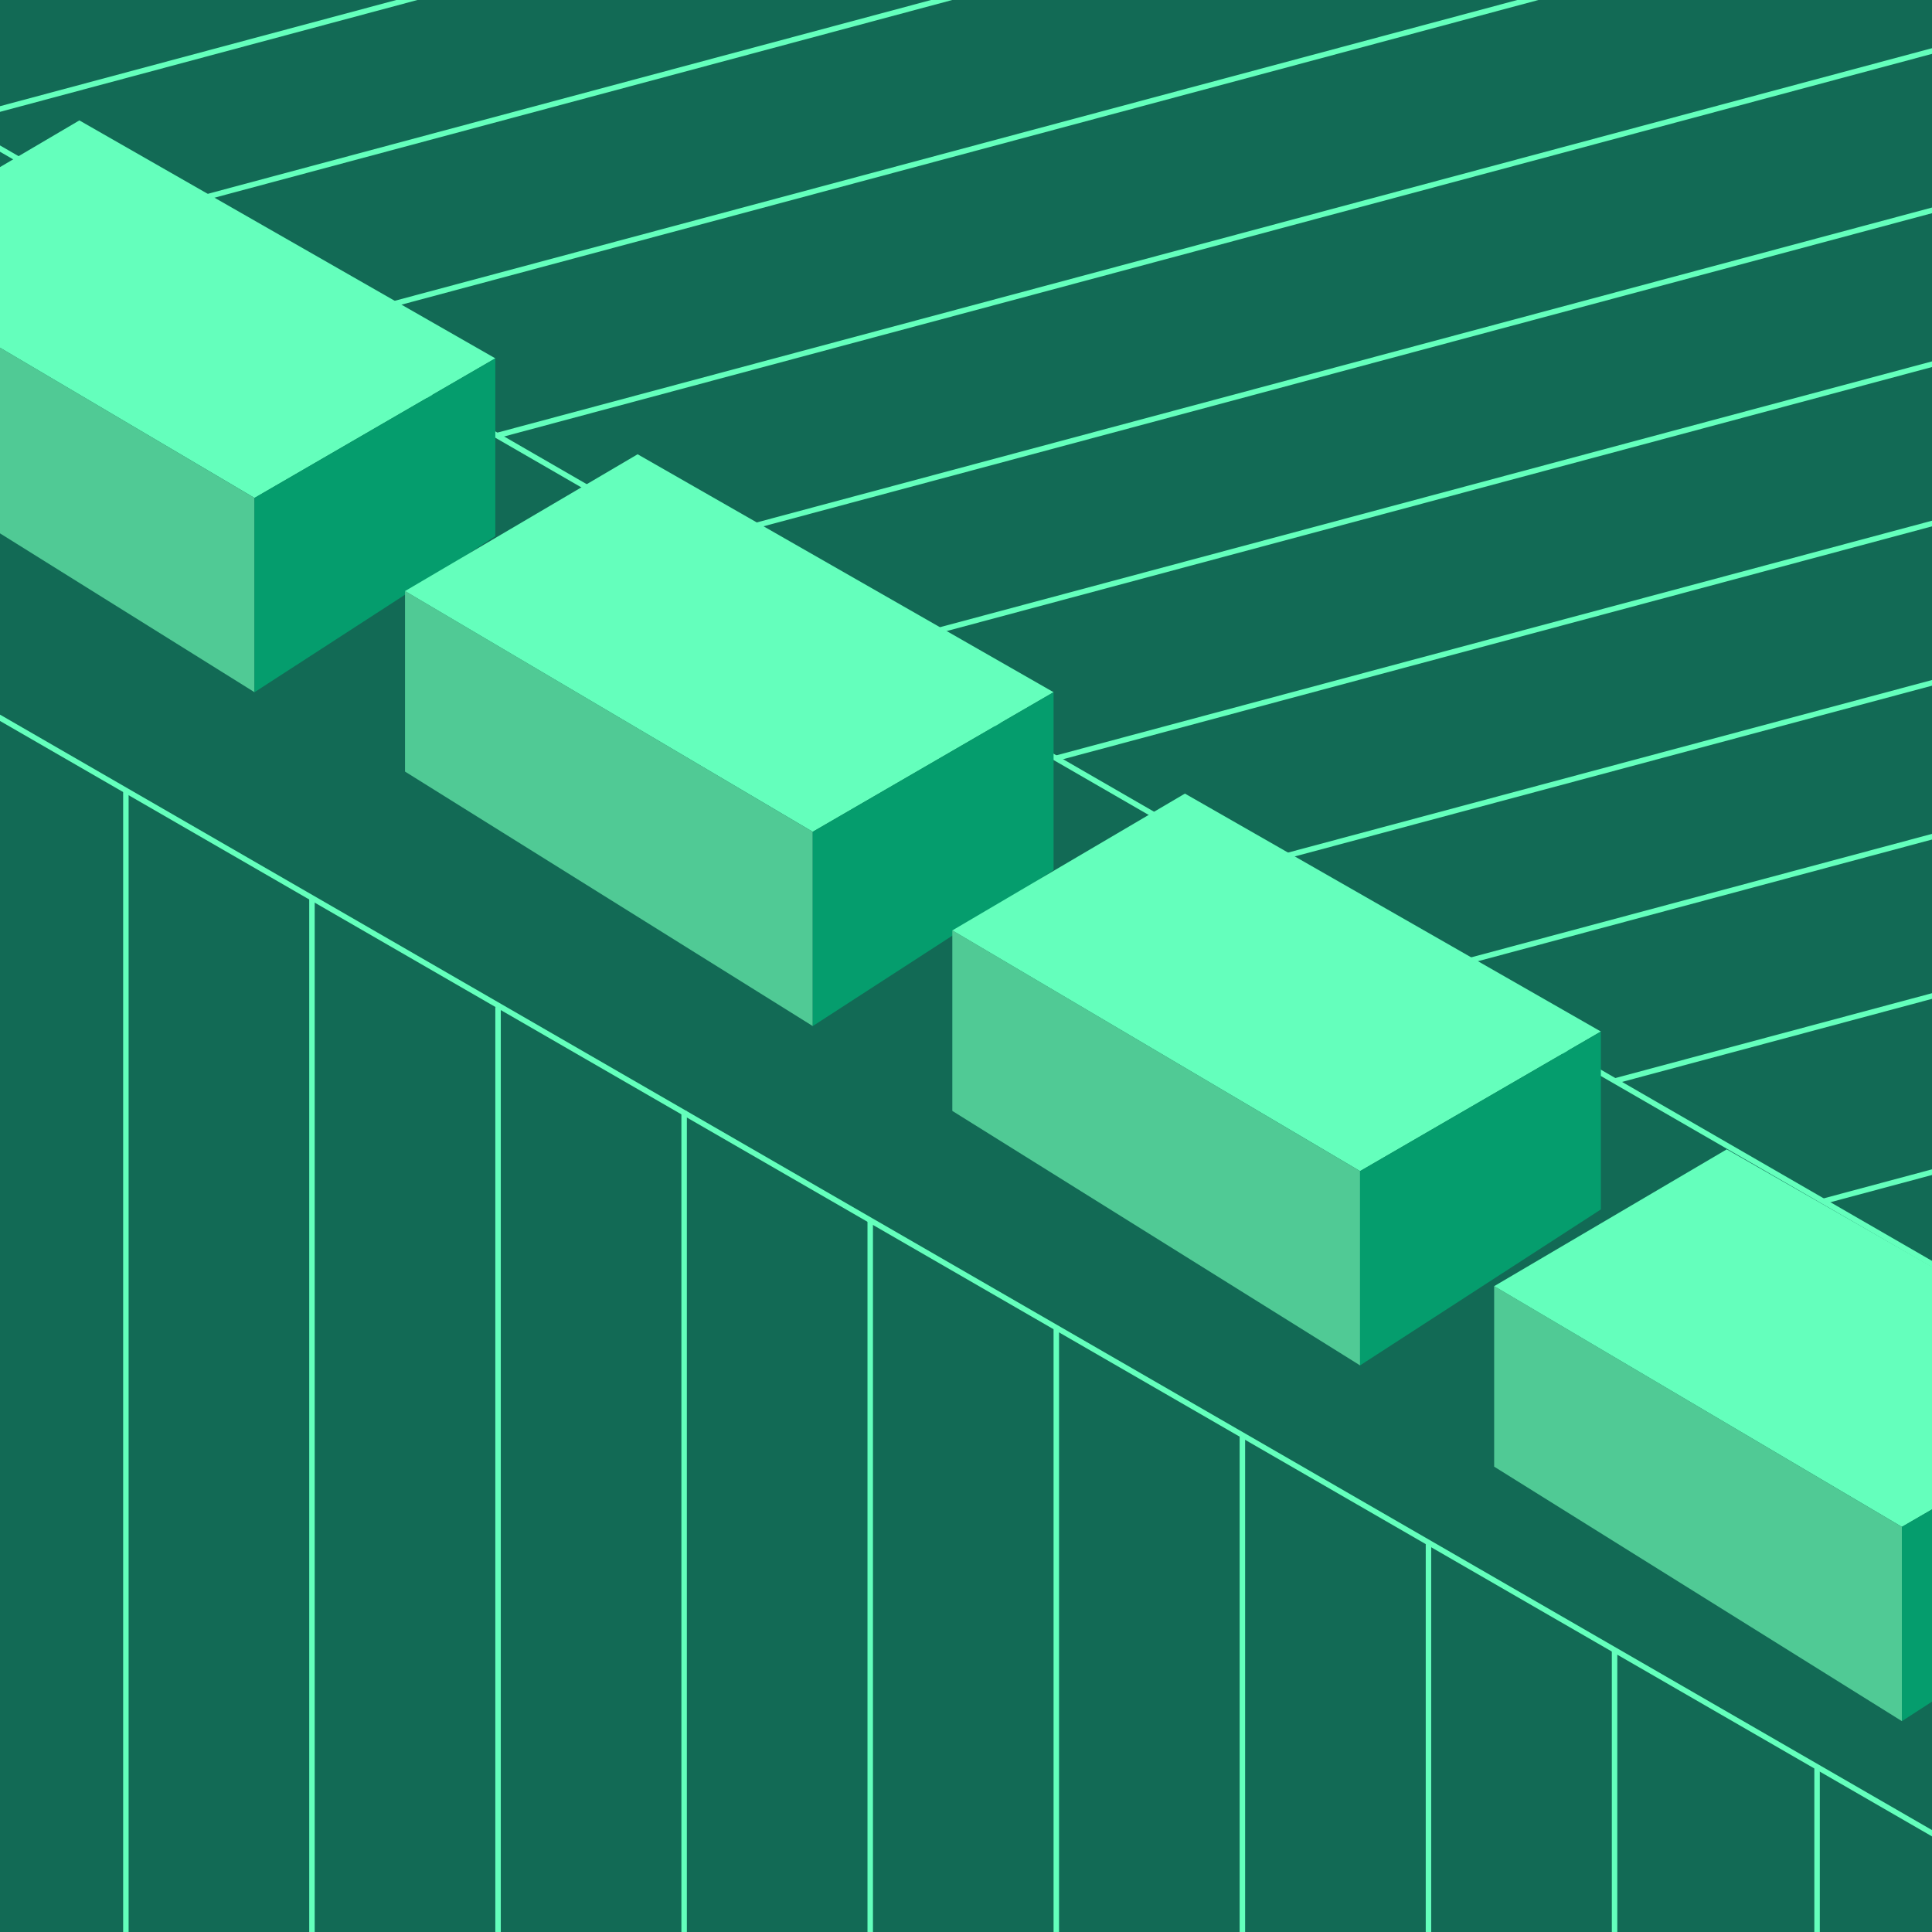 <svg width="525" height="525" viewBox="0 0 525 525" fill="none" xmlns="http://www.w3.org/2000/svg">
<g clip-path="url(#clip0_1788_2354)">
<rect width="525" height="525" fill="#126A55"/>
<path d="M-51.904 10.411L541.359 352.932" stroke="#64FFBC" stroke-width="1.487"/>
<path d="M69.158 135.303L-41.643 69.901L21.566 32.719L134.597 97.378L69.158 135.303Z" fill="#64FFBC"/>
<path d="M-41.643 118.943V69.864L69.158 135.303V188.1L-41.643 118.943Z" fill="#50CA95"/>
<path d="M134.597 97.378L69.158 135.303V188.1L134.597 145.714V97.378Z" fill="#059D6D"/>
<path d="M220.857 226.026L110.057 160.623L173.265 123.442L286.296 188.101L220.857 226.026Z" fill="#64FFBC"/>
<path d="M110.057 209.665V160.586L220.857 226.025V278.823L110.057 209.665Z" fill="#50CA95"/>
<path d="M286.297 188.1L220.857 226.025V278.823L286.297 236.436V188.1Z" fill="#059D6D"/>
<path d="M369.584 318.235L258.783 252.833L321.991 215.652L435.023 280.31L369.584 318.235Z" fill="#64FFBC"/>
<path d="M258.783 301.875V252.796L369.584 318.235V371.032L258.783 301.875Z" fill="#50CA95"/>
<path d="M435.023 280.31L369.584 318.235V371.032L435.023 328.646V280.31Z" fill="#059D6D"/>
<path d="M516.82 414.907L406.02 349.504L469.228 312.323L582.259 376.982L516.82 414.907Z" fill="#64FFBC"/>
<path d="M406.02 398.546V349.467L516.82 414.906V467.704L406.02 398.546Z" fill="#50CA95"/>
<path d="M582.259 376.981L516.82 414.906V467.704L582.259 425.317V376.981Z" fill="#059D6D"/>
<path d="M-51.904 165.085L541.359 507.606" stroke="#64FFBC" stroke-width="1.487"/>
<path d="M34.207 214.908L34.207 542.847" stroke="#64FFBC" stroke-width="1.487"/>
<path d="M34.207 59.401L608.837 -94.57" stroke="#64FFBC" stroke-width="1.487"/>
<path d="M-8.924 32.017L565.706 -121.954" stroke="#64FFBC" stroke-width="1.487"/>
<path d="M84.773 88.533L659.404 -65.439" stroke="#64FFBC" stroke-width="1.487"/>
<path d="M135.34 118.278L709.97 -35.694" stroke="#64FFBC" stroke-width="1.487"/>
<path d="M185.906 148.023L760.536 -5.949" stroke="#64FFBC" stroke-width="1.487"/>
<path d="M236.473 176.281L811.103 22.309" stroke="#64FFBC" stroke-width="1.487"/>
<path d="M287.039 206.026L861.669 52.054" stroke="#64FFBC" stroke-width="1.487"/>
<path d="M337.605 235.77L912.236 81.799" stroke="#64FFBC" stroke-width="1.487"/>
<path d="M388.172 264.028L962.802 110.056" stroke="#64FFBC" stroke-width="1.487"/>
<path d="M438.74 293.773L1013.37 139.801" stroke="#64FFBC" stroke-width="1.487"/>
<path d="M495.256 326.493L1069.89 172.521" stroke="#64FFBC" stroke-width="1.487"/>
<path d="M84.773 243.909L84.773 645.467" stroke="#64FFBC" stroke-width="1.487"/>
<path d="M135.34 273.654L135.34 664.802" stroke="#64FFBC" stroke-width="1.487"/>
<path d="M185.906 301.912L185.906 649.929" stroke="#64FFBC" stroke-width="1.487"/>
<path d="M236.473 331.657L236.473 676.7" stroke="#64FFBC" stroke-width="1.487"/>
<path d="M287.039 361.06L287.039 700.496" stroke="#64FFBC" stroke-width="1.487"/>
<path d="M337.605 389.66L337.605 728.754" stroke="#64FFBC" stroke-width="1.487"/>
<path d="M388.172 419.405L388.172 757.011" stroke="#64FFBC" stroke-width="1.487"/>
<path d="M438.74 448.141L438.74 783.782" stroke="#64FFBC" stroke-width="1.487"/>
<path d="M493.768 480.382L493.768 806.091" stroke="#64FFBC" stroke-width="1.487"/>
</g>
<defs>
<clipPath id="clip0_1788_2354">
<rect width="525" height="525" fill="white"/>
</clipPath>
</defs>
</svg>
